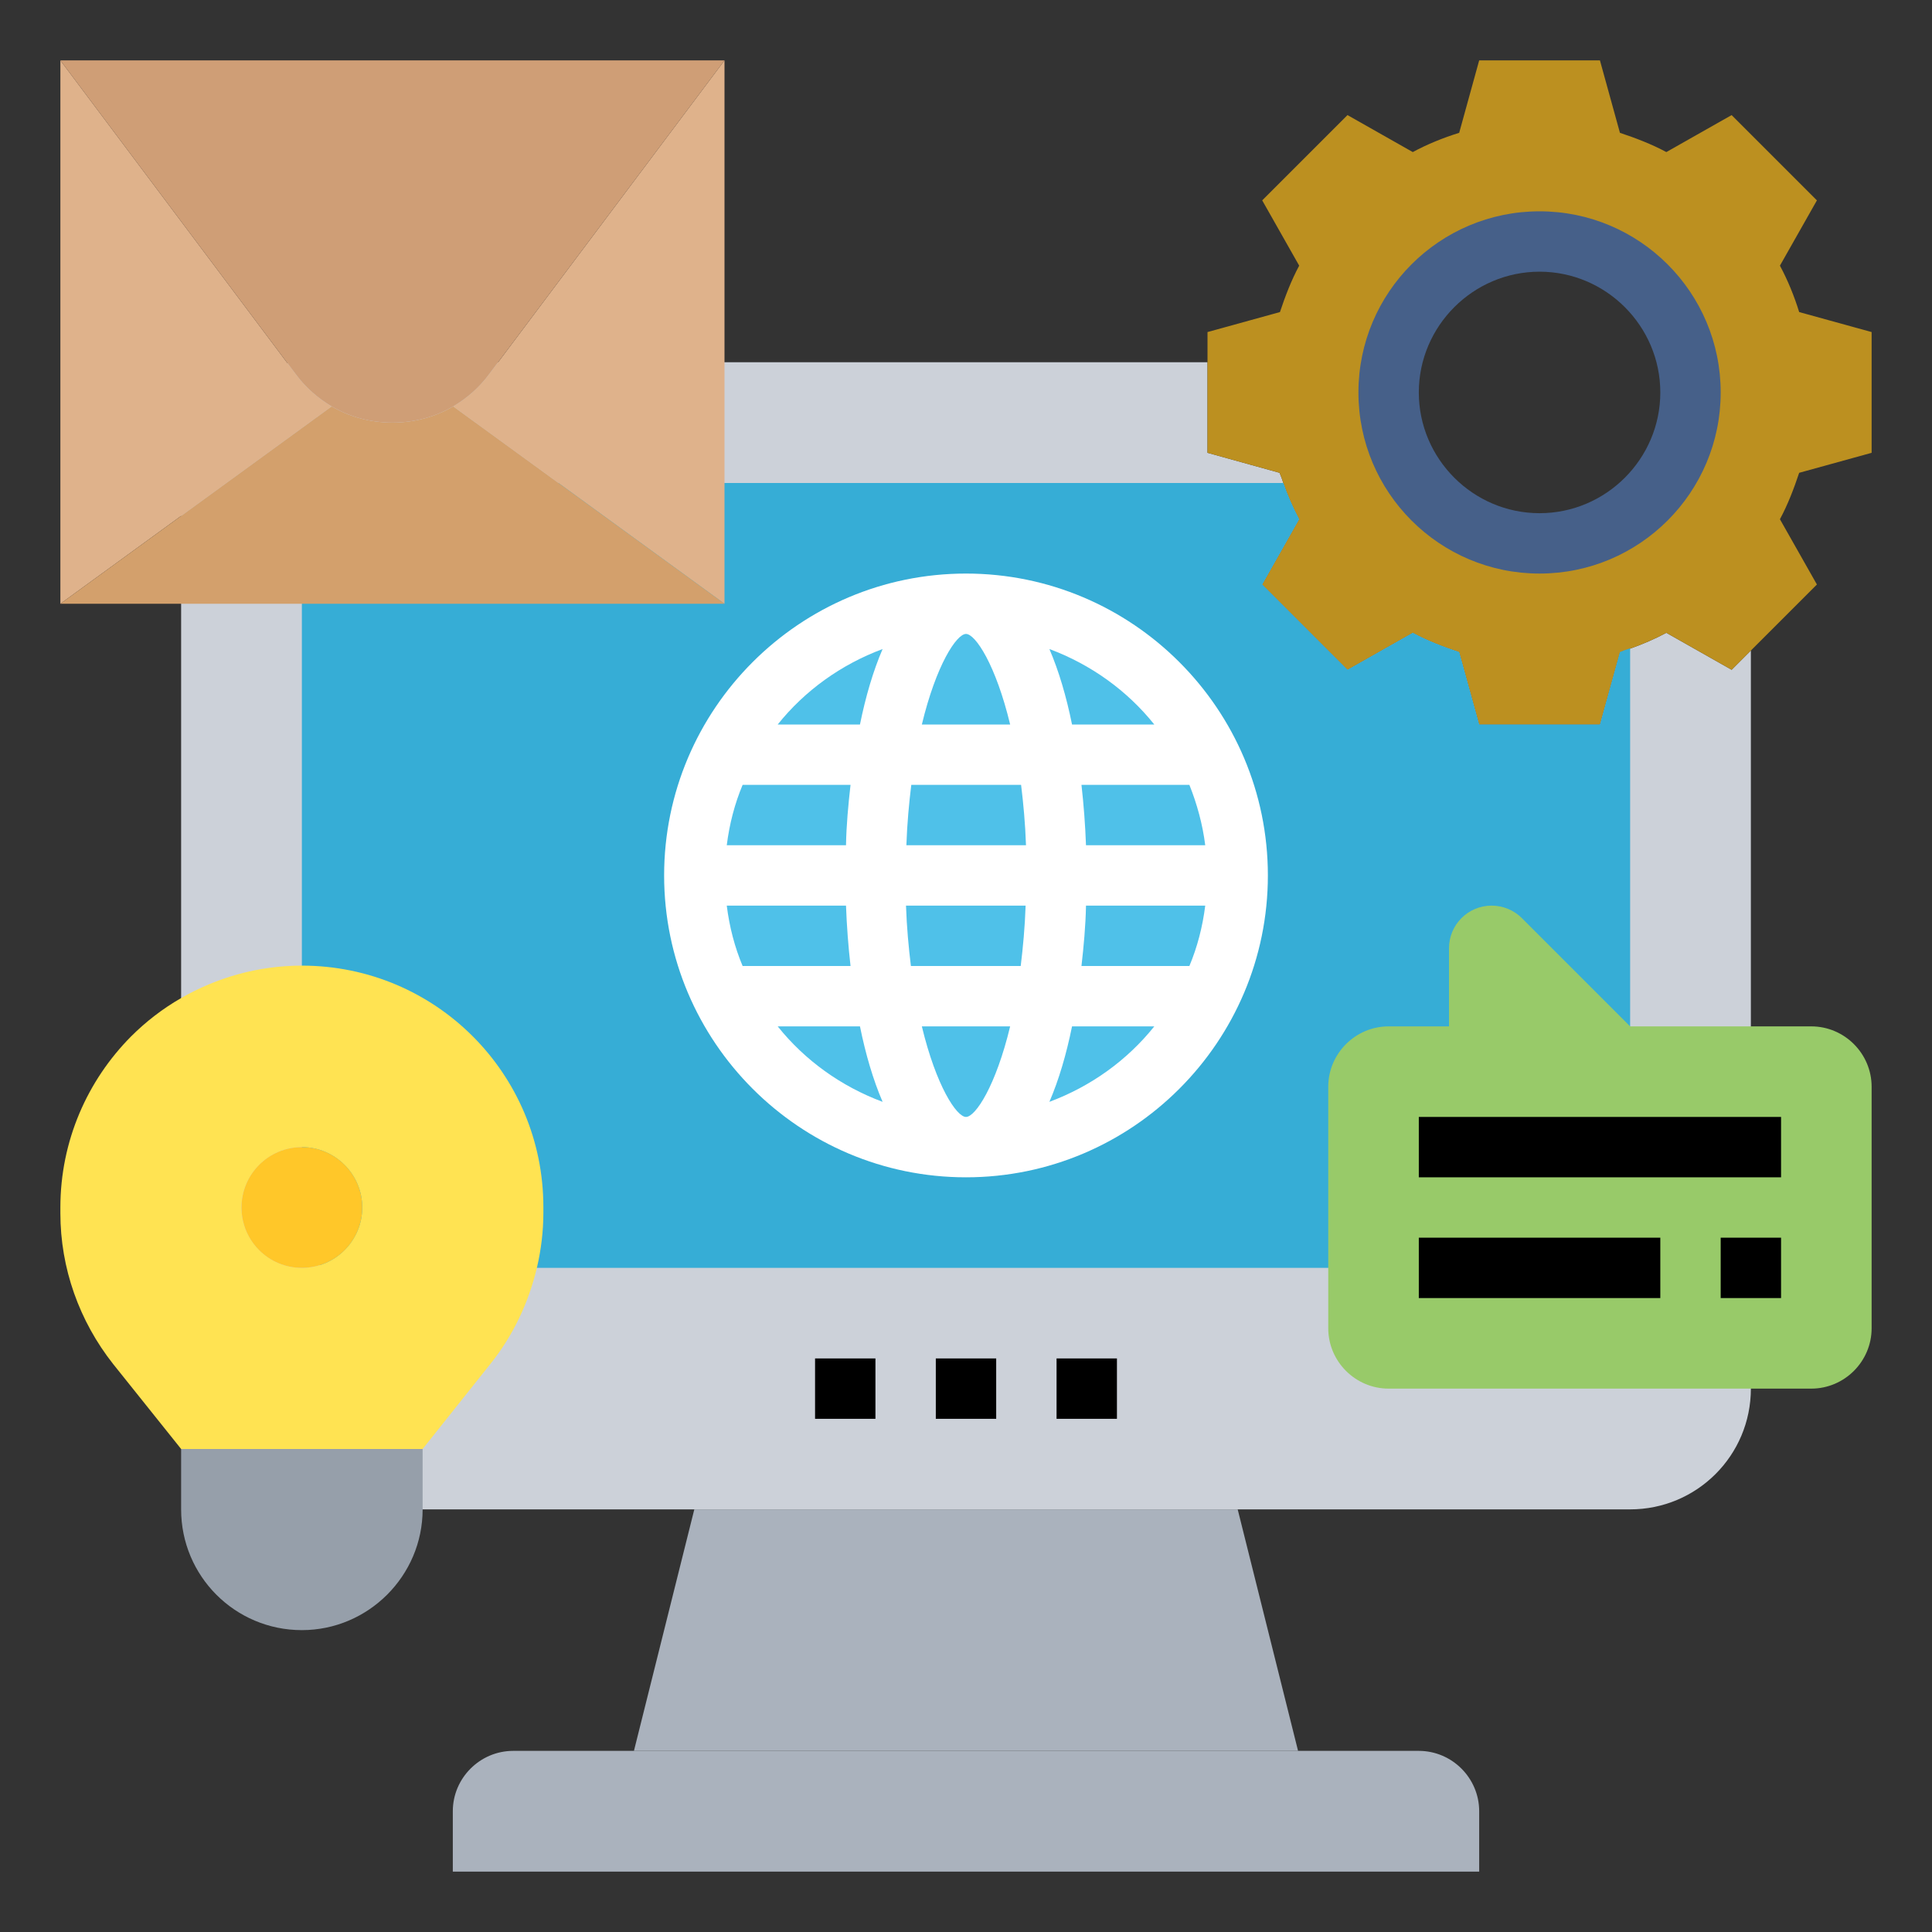 <?xml version="1.0" encoding="utf-8"?>
<!-- Generator: Adobe Illustrator 21.0.0, SVG Export Plug-In . SVG Version: 6.00 Build 0)  -->
<svg version="1.1" id="Layer_5" xmlns="http://www.w3.org/2000/svg" xmlns:xlink="http://www.w3.org/1999/xlink" x="0px" y="0px"
	 viewBox="0 0 512 512" style="enable-background:new 0 0 512 512;" xml:space="preserve">
<rect x="0" y="0" width="512" height="512" fill="#333333" stroke="none"/>
<style type="text/css">
	.st0{fill:#AAB2BD;}
	.st1{fill:#CCD1D9;}
	.st2{fill:#BC9020;}
	.st3{fill:#36ADD6;}
	.st4{fill:#4FC1E9;}
	.st5{fill:#DFB28B;}
	.st6{fill:#D3A06C;}
	.st7{fill:#CF9E76;}
	.st8{fill:#98CA69;}
	.st9{fill:#969FAA;}
	.st10{fill:#FFE352;}
	.st11{fill:#FFC729;}
	.st12{fill:#FFFFFF;}
	.st13{fill:none;}
	.st14{fill:#466089;}
</style>
<path class="st0" d="M392,480v16H120v-16c0-8.8,7.2-16,16-16h32h176h32C384.8,464,392,471.2,392,480z"/>
<path class="st0" d="M328,400l16,64H168l16-64H328z"/>
<path class="st1" d="M441.6,167.7c-3,1.6-6.2,3-9.6,4.2c-0.9,0.3-1.8,0.6-2.7,1L424,192h-32l-5.3-19.2c-4.2-1.4-8.4-3-12.3-5.1
	l-17.3,9.8l-22.6-22.6l9.8-17.3c-1.6-3-3-6.2-4.2-9.6c-0.3-0.9-0.6-1.8-1-2.7L320,120V96H80c-17.7,0-32,14.3-32,32v240
	c0,17.7,14.3,32,32,32h352c17.7,0,32-14.3,32-32V172.4l-5.1,5.1L441.6,167.7z"/>
<path class="st2" d="M464,172.4l-5.1,5.1l-17.3-9.8c-3,1.6-6.2,3-9.6,4.2c-0.9,0.3-1.8,0.6-2.7,1L424,192h-32l-5.3-19.2
	c-4.2-1.4-8.4-3-12.3-5.1l-17.3,9.8l-22.6-22.6l9.8-17.3c-1.6-3-3-6.2-4.2-9.6c-0.3-0.9-0.6-1.8-1-2.7L320,120V96v-8l19.2-5.3
	c1.4-4.2,3-8.4,5.1-12.3l-9.8-17.3l22.6-22.6l17.3,9.8c3.9-2.1,8.1-3.8,12.3-5.1L392,16h32l5.3,19.2c4.2,1.4,8.4,3,12.3,5.1
	l17.3-9.8l22.6,22.6l-9.8,17.3c2.1,3.9,3.8,8.1,5.1,12.3L496,88v32l-19.2,5.3c-1.4,4.2-3,8.4-5.1,12.3l9.8,17.3L464,172.4z M448,104
	c0-22.1-17.9-40-40-40s-40,17.9-40,40s17.9,40,40,40S448,126.1,448,104z"/>
<path class="st3" d="M424,192h-32l-5.3-19.2c-4.2-1.4-8.4-3-12.3-5.1l-17.3,9.8l-22.6-22.6l9.8-17.3c-1.6-3-3-6.2-4.2-9.6H88
	c-4.4,0-8,3.6-8,8v192c0,4.4,3.6,8,8,8h336c4.4,0,8-3.6,8-8V171.8c-0.9,0.3-1.8,0.6-2.7,1L424,192z"/>
<circle class="st4" cx="256" cy="232" r="72"/>
<path class="st5" d="M192,128v32l-71.9-52.3c3.7-2.2,6.9-5,9.5-8.5L192,16v80V128z"/>
<path class="st5" d="M87.9,107.7L16,160V16l62.4,83.2C81,102.7,84.2,105.5,87.9,107.7z"/>
<path class="st6" d="M192,160H80H48H16l71.9-52.3c4.8,2.8,10.3,4.3,16.1,4.3s11.3-1.5,16.1-4.3L192,160z"/>
<path class="st7" d="M192,16l-62.4,83.2c-2.6,3.5-5.8,6.3-9.5,8.5c-4.8,2.8-10.3,4.3-16.1,4.3s-11.3-1.5-16.1-4.3
	c-3.7-2.2-6.9-5-9.5-8.5L16,16H192z"/>
<path class="st8" d="M496,288v64c0,8.8-7.2,16-16,16h-16h-96c-8.8,0-16-7.2-16-16v-16v-48c0-8.8,7.2-16,16-16h16v-20.7
	c0-6.2,5-11.3,11.3-11.3c3,0,5.9,1.2,8,3.3L432,272h32h16C488.8,272,496,279.2,496,288z"/>
<path class="st9" d="M112,384v16c0,8.8-3.6,16.8-9.4,22.6c-5.8,5.8-13.8,9.4-22.6,9.4c-17.7,0-32-14.3-32-32v-16h32H112z"/>
<path class="st10" d="M80,336c8.8,0,16-7.2,16-16s-7.2-16-16-16s-16,7.2-16,16S71.2,336,80,336z M80,384H48l-18-22.5
	c-9-11.4-14-25.4-14-40V320c0-17.7,7.2-33.7,18.7-45.3c3.9-3.9,8.4-7.4,13.3-10.2c9.4-5.4,20.3-8.6,32-8.6c35.4,0,64,28.6,64,64v1.5
	c0,4.9-0.6,9.8-1.7,14.5c-2.2,9.3-6.3,18-12.3,25.5L112,384H80z"/>
<circle class="st11" cx="80" cy="320" r="16"/>
<path d="M280,360h16v16h-16V360z"/>
<path d="M248,360h16v16h-16V360z"/>
<path d="M216,360h16v16h-16V360z"/>
<path class="st12" d="M256,152c-44.1,0-80,35.9-80,80s35.9,80,80,80s80-35.9,80-80S300.1,152,256,152z M256,296
	c-2.5,0-7.9-8.2-11.7-24h23.4C263.9,287.8,258.5,296,256,296z M241.4,256c-0.6-4.9-1.1-10.2-1.3-16h31.7c-0.2,5.8-0.7,11.1-1.3,16
	H241.4z M256,168c2.5,0,7.9,8.2,11.7,24h-23.4C248.1,176.2,253.5,168,256,168L256,168z M270.6,208c0.6,4.9,1.1,10.2,1.3,16h-31.7
	c0.2-5.8,0.7-11.1,1.3-16H270.6z M224.2,224h-31.6c0.7-5.6,2.1-11,4.2-16h28.6C224.8,213.3,224.3,218.6,224.2,224z M192.6,240h31.6
	c0.2,5.4,0.6,10.7,1.2,16h-28.6C194.7,251,193.3,245.6,192.6,240z M287.8,240h31.6c-0.7,5.6-2.1,11-4.2,16h-28.6
	C287.2,250.7,287.7,245.4,287.8,240z M287.8,224c-0.2-5.4-0.6-10.7-1.2-16h28.6c2,5,3.5,10.4,4.2,16H287.8z M305.9,192h-21.8
	c-1.5-7.4-3.5-14.2-6-20C289.1,176.1,298.7,183,305.9,192z M233.9,172c-2.5,5.8-4.5,12.6-6,20h-21.8
	C213.3,183,222.9,176.1,233.9,172z M206.1,272h21.8c1.5,7.4,3.5,14.2,6,20C222.9,287.9,213.3,281,206.1,272z M278.1,292
	c2.5-5.8,4.5-12.6,6-20h21.8C298.7,281,289.1,287.9,278.1,292z"/>
<path class="st13" d="M504,126.1V81.9l-21-5.7c-0.7-1.8-1.4-3.7-2.3-5.5l10.8-18.9l-31.3-31.3l-18.9,10.8c-1.8-0.8-3.6-1.6-5.5-2.3
	l-5.7-21h-44.2l-5.7,21c-1.8,0.7-3.7,1.5-5.5,2.3l-18.9-10.8l-31.3,31.3l10.8,18.9c-0.8,1.8-1.6,3.6-2.3,5.5l-21,5.7V88H200V8H8v160
	h32v92.2C20.7,273.1,8,295.1,8,320v1.5c0,16.3,5.6,32.3,15.8,45L40,386.8V400c0,22.1,17.9,40,40,40c19.3,0,35.5-13.8,39.2-32h54.6
	l-12,48H136c-13.2,0-24,10.8-24,24v24h288v-24c0-13.2-10.8-24-24-24h-25.8l-12-48H432c19.3,0,35.5-13.8,39.2-32h8.8
	c13.2,0,24-10.8,24-24v-64c0-13.2-10.8-24-24-24h-8v-88.2l19.5-19.5l-10.8-18.9c0.8-1.8,1.6-3.6,2.3-5.5L504,126.1z M424,252.7
	l-15-15c-3.6-3.6-8.6-5.6-13.7-5.6c-10.6,0-19.3,8.7-19.3,19.3V264h-8c-13.2,0-24,10.8-24,24v40H151.7c0.2-2.1,0.3-4.3,0.3-6.5V320
	c0-37-28.1-67.5-64-71.5V168h112v-32h134.7c0.2,0.4,0.4,0.9,0.6,1.3l-10.8,18.9l31.3,31.3l18.9-10.8c1.8,0.8,3.6,1.6,5.5,2.3l5.7,21
	H424V252.7z M184,144.3l-50.8-37c1-1.1,1.9-2.2,2.8-3.3l48-64L184,144.3z M123.2,94.4c-4.5,6-11.7,9.6-19.2,9.6s-14.7-3.6-19.2-9.6
	L32,24h144L123.2,94.4z M72,104c0.9,1.2,1.8,2.3,2.8,3.3l-50.8,37V40L72,104z M88.8,116.9c4.8,2,9.9,3.1,15.2,3.1s10.4-1.1,15.2-3.1
	l48.2,35.1H40.6L88.8,116.9z M312,104v16H200v-16H312z M56,168h16v80.5c-5.6,0.6-10.9,1.9-16,3.7V168z M36.3,356.5
	c-7.9-9.9-12.3-22.3-12.3-35V320c0-30.9,25.1-56,56-56s56,25.1,56,56v1.5c0,12.7-4.4,25.1-12.3,35L108.2,376H88v-33.5
	c9.3-3.3,16-12.1,16-22.5c0-13.2-10.8-24-24-24s-24,10.8-24,24c0,10.4,6.7,19.2,16,22.5V376H51.8L36.3,356.5z M72,320
	c0-4.4,3.6-8,8-8s8,3.6,8,8s-3.6,8-8,8S72,324.4,72,320z M80,424c-13.2,0-24-10.8-24-24v-8h48v8C104,413.2,93.2,424,80,424z
	 M384,480v8H128v-8c0-4.4,3.6-8,8-8h240C380.4,472,384,475.6,384,480z M333.8,456H178.2l12-48h131.5L333.8,456z M432,392H120v-5.2
	l16.2-20.3c5.4-6.7,9.5-14.4,12.1-22.5H344v8c0,13.2,10.8,24,24,24h86.5C451.2,385.3,442.4,392,432,392z M488,288v64
	c0,4.4-3.6,8-8,8H368c-4.4,0-8-3.6-8-8v-64c0-4.4,3.6-8,8-8h24v-28.7c0-2.7,3.7-4.2,5.7-2.3l31,31H480C484.4,280,488,283.6,488,288
	L488,288z M440,264v-86.7c0.4-0.2,0.9-0.4,1.3-0.6l14.7,8.4V264H440z M470.5,118.7l-1.3,4.2c-1.1,3.7-2.7,7.4-4.6,11l-2,3.9l9,15.8
	l-14,14l-15.8-9l-3.9,2.1c-3.6,1.9-7.2,3.4-11,4.6l-4.2,1.3l-4.8,17.6h-19.8l-4.8-17.5l-4.2-1.3c-3.7-1.2-7.4-2.7-11-4.6l-3.9-2.1
	l-15.8,9l-14-14l9-15.8l-2-3.9c-1.9-3.6-3.4-7.3-4.6-11l-1.3-4.2l-17.5-4.8V94.1l17.5-4.8l1.3-4.2c1.1-3.7,2.7-7.4,4.6-11l2-3.9
	l-9-15.8l14-14l15.8,9l3.9-2.1c3.6-1.9,7.2-3.4,11-4.6l4.2-1.3l4.8-17.5h19.8l4.8,17.5l4.2,1.3c3.7,1.2,7.4,2.7,11,4.6l3.9,2.1
	l15.8-9l14,14l-9,15.8l2,3.9c1.9,3.6,3.4,7.3,4.6,11l1.3,4.2l17.5,4.8v19.8L470.5,118.7z"/>
<path class="st14" d="M408,56c-26.5,0-48,21.5-48,48s21.5,48,48,48s48-21.5,48-48S434.5,56,408,56z M408,136c-17.6,0-32-14.4-32-32
	s14.4-32,32-32s32,14.4,32,32S425.6,136,408,136z"/>
<path d="M376,328h64v16h-64V328z"/>
<path d="M456,328h16v16h-16V328z"/>
<path d="M376,296h96v16h-96V296z"/>
</svg>
